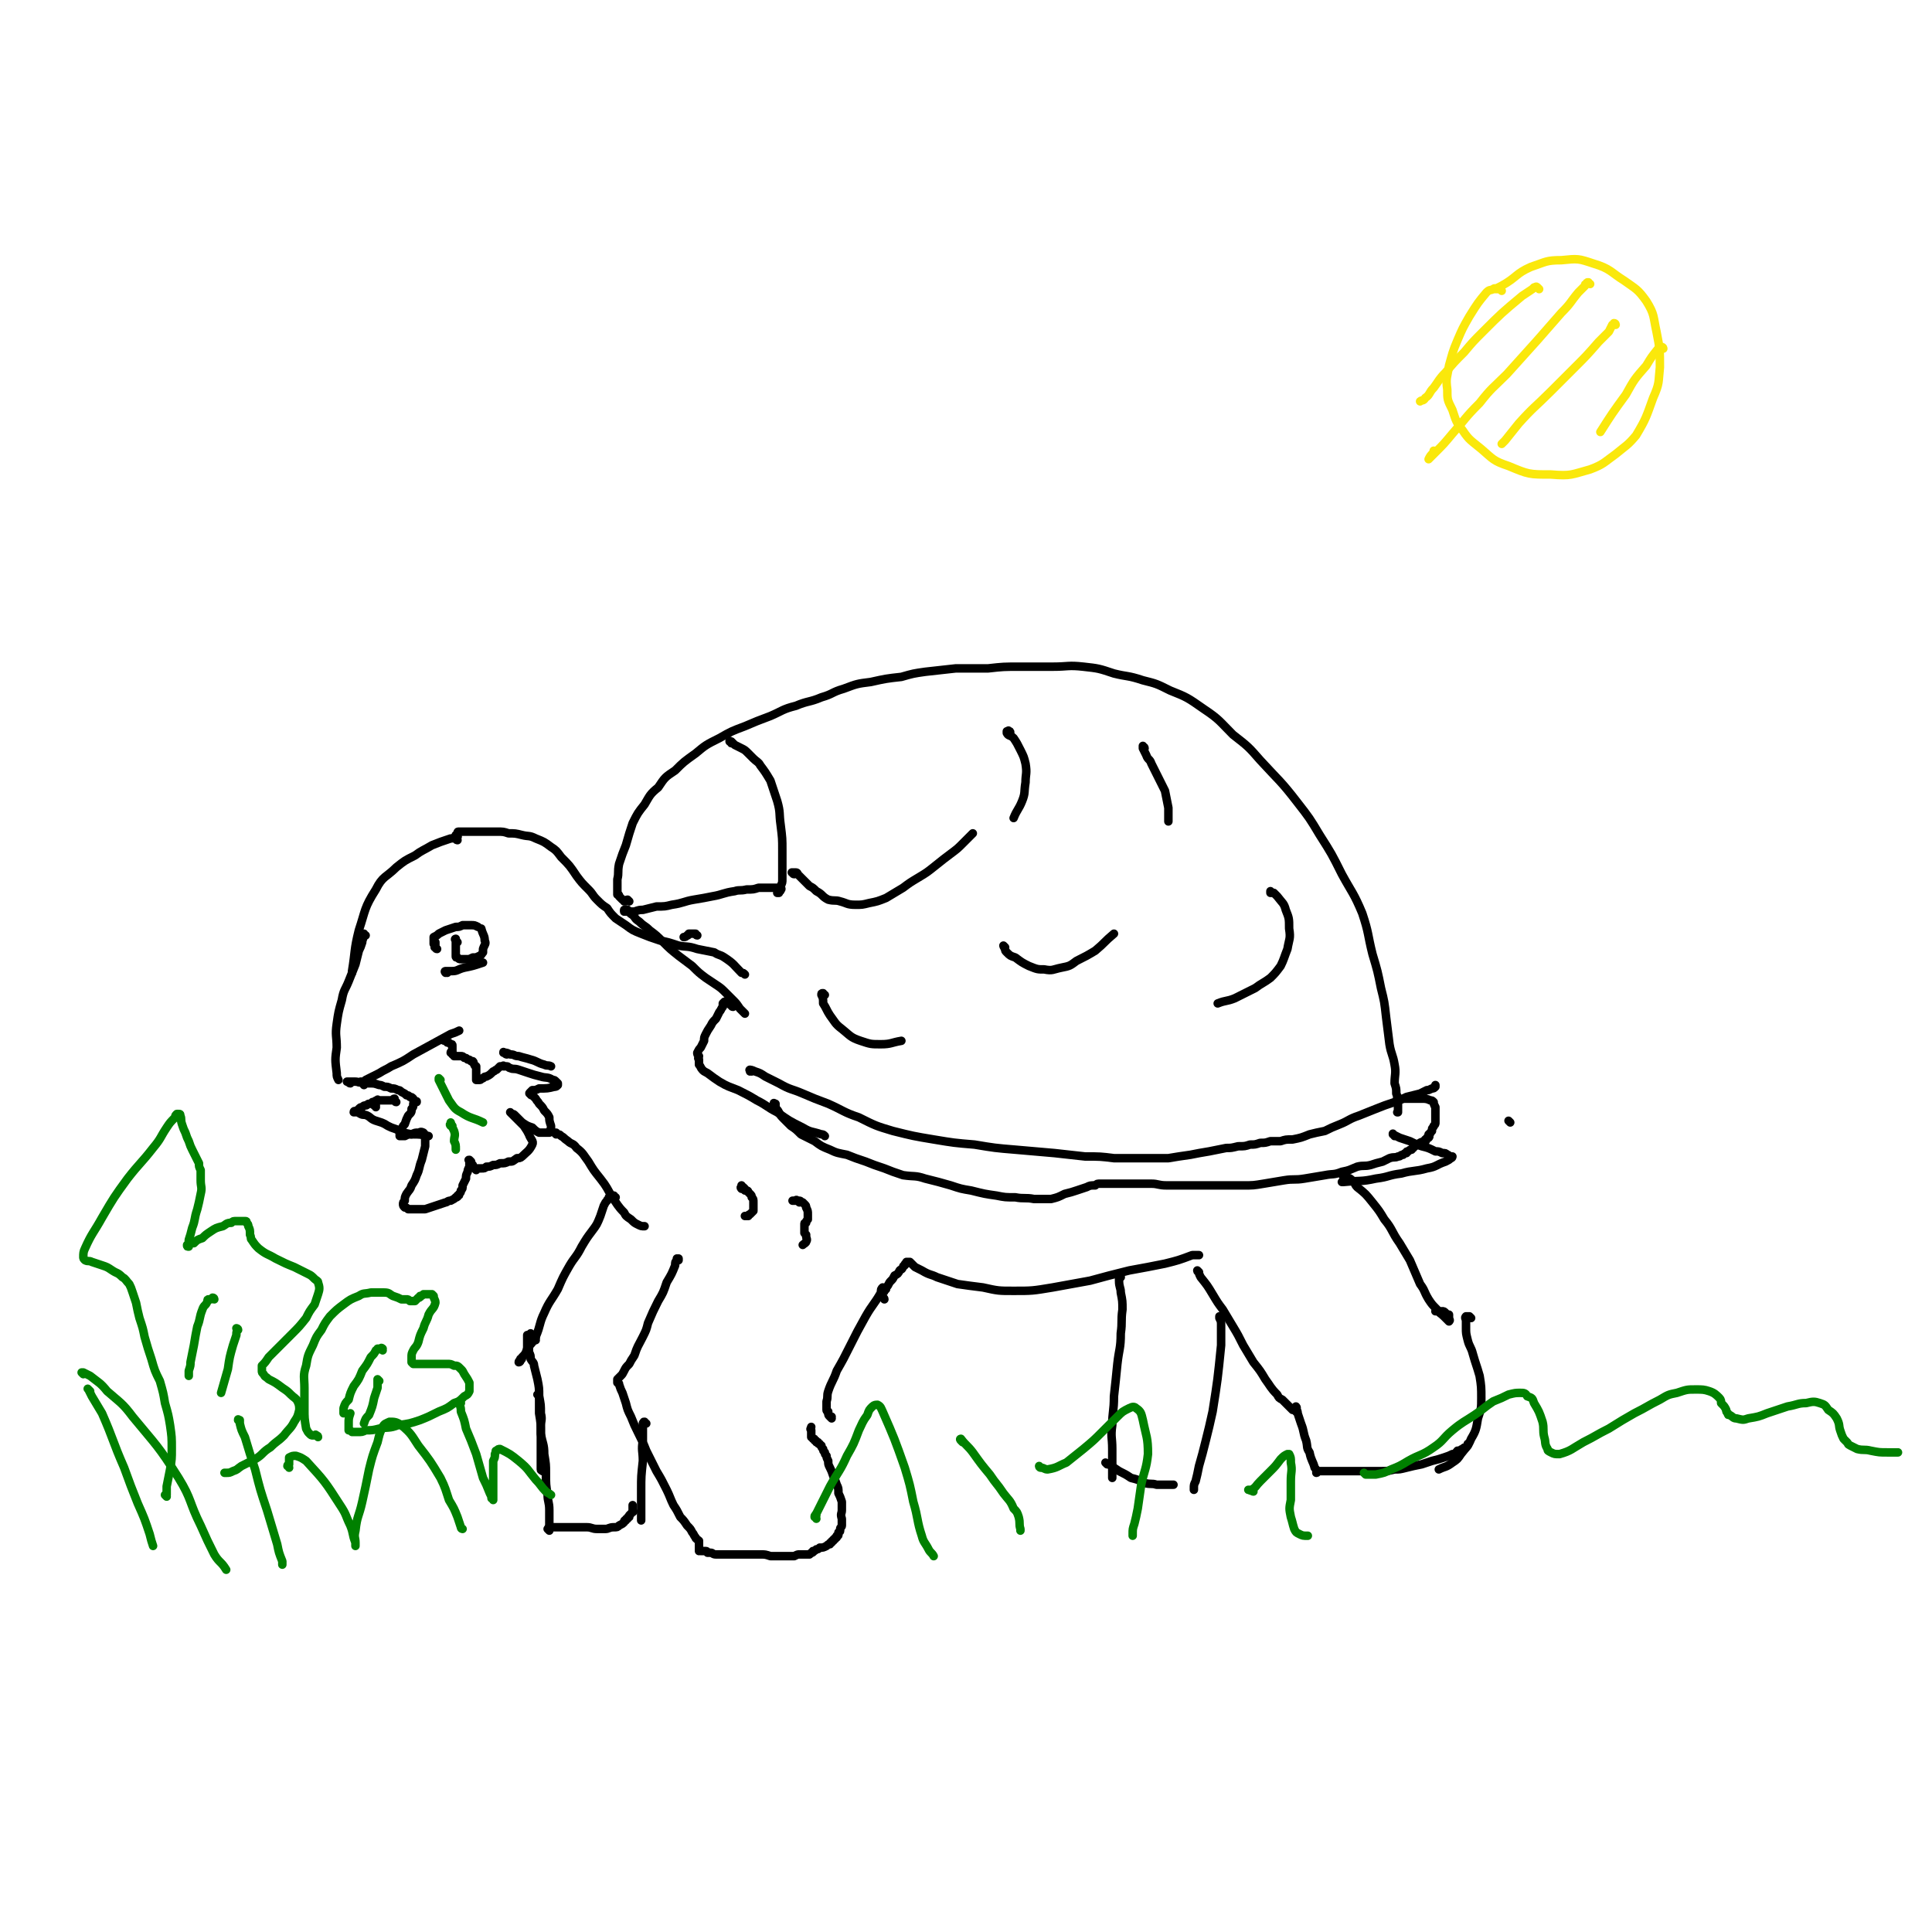 <svg viewBox='0 0 1136 1136' version='1.1' xmlns='http://www.w3.org/2000/svg' xmlns:xlink='http://www.w3.org/1999/xlink'><g fill='none' stroke='rgb(0,0,0)' stroke-width='5' stroke-linecap='round' stroke-linejoin='round'><path d='M269,494c0,0 -1,0 -1,-1 0,0 1,0 1,-1 0,0 0,0 0,0 0,0 0,0 0,0 -1,0 -1,0 -1,0 -2,1 -2,1 -3,1 -6,2 -6,2 -11,4 -5,3 -6,3 -10,6 -6,3 -6,3 -11,7 -6,6 -8,5 -12,13 -7,11 -6,12 -10,24 -3,12 -2,12 -4,24 0,0 0,0 0,1 '/><path d='M215,550c-1,0 -1,-1 -1,-1 -1,0 0,0 0,0 0,0 0,0 0,0 0,0 0,0 0,0 0,0 0,0 0,0 0,3 -1,3 -1,5 -1,3 -1,3 -2,5 -1,4 -1,4 -2,8 -2,5 -2,5 -4,10 -2,5 -3,5 -4,11 -2,7 -2,7 -3,14 -1,7 0,7 0,14 -1,7 -1,7 0,15 0,2 0,2 1,4 '/><path d='M206,637c-1,0 -1,-1 -1,-1 -1,0 -1,0 -1,0 0,0 0,0 0,0 1,0 1,0 2,0 0,0 0,0 1,0 0,0 0,0 1,0 1,0 1,0 1,0 2,0 2,1 3,0 2,0 2,0 3,-1 2,-1 2,-1 4,-2 2,-1 2,-1 4,-2 3,-2 4,-2 7,-4 7,-3 7,-3 13,-7 11,-6 11,-6 22,-12 3,-1 3,-1 5,-2 '/><path d='M257,558c-1,0 -1,-1 -1,-1 -1,0 0,0 0,0 0,0 0,0 0,0 0,-1 0,-1 0,-2 0,0 0,0 0,-1 0,0 -1,1 -1,1 0,-1 0,-1 0,-2 0,0 0,0 0,0 0,0 0,0 0,-1 0,0 0,-1 0,-1 2,-1 2,-1 3,-2 2,-1 2,-1 4,-2 3,-1 3,-1 6,-2 2,0 2,0 4,-1 3,0 3,0 5,0 2,0 2,0 4,1 '/><path d='M269,554c-1,-1 -1,-1 -1,-1 -1,-1 0,-1 0,-1 0,0 0,0 0,0 0,0 0,0 0,0 0,0 0,0 0,0 0,1 0,1 0,2 0,2 0,2 0,3 0,1 0,1 0,3 0,1 0,1 0,2 0,1 0,1 1,1 1,1 1,1 2,1 2,0 2,0 4,0 1,0 1,0 3,-1 2,0 2,0 4,-1 1,0 1,-1 2,-2 0,-1 0,-1 0,-2 1,-3 2,-3 1,-5 0,-3 -1,-3 -2,-7 '/><path d='M263,572c0,0 0,-1 -1,-1 0,0 0,1 0,1 0,0 0,0 0,0 0,0 -1,-1 0,-1 1,0 2,0 4,0 3,0 3,-1 7,-2 5,-1 5,-1 11,-3 '/><path d='M214,638c0,-1 -1,-1 -1,-1 0,-1 0,0 0,0 0,0 0,0 0,0 1,0 1,0 1,0 1,0 1,0 2,0 1,0 1,0 2,0 2,0 2,0 5,1 1,0 1,0 3,1 2,0 2,0 4,1 2,0 2,0 4,1 1,0 1,0 2,1 2,1 2,1 3,2 1,0 1,0 2,1 1,0 1,0 2,1 0,0 0,0 0,1 1,0 1,0 1,1 0,0 1,0 1,0 0,-1 0,0 0,0 0,0 0,0 0,0 -1,0 -1,0 -2,1 0,2 0,2 -1,3 0,2 0,2 -2,4 -1,2 -1,2 -2,5 -1,1 -1,1 -2,3 -1,1 -1,1 -1,2 0,1 0,1 0,1 0,1 0,1 0,1 1,0 2,0 3,0 2,-1 2,-1 4,-1 2,-1 2,-1 4,-1 1,0 1,-1 3,0 0,0 1,1 1,2 0,2 0,3 0,6 -1,4 -1,4 -2,8 -2,5 -1,5 -3,9 -1,3 -1,3 -3,6 -1,3 -1,2 -3,5 -1,2 -1,2 -1,4 -1,1 -1,1 -1,2 0,1 0,1 1,2 1,0 1,0 2,1 2,0 2,0 4,0 3,0 3,0 6,0 3,-1 3,-1 6,-2 3,-1 3,-1 6,-2 1,0 1,-1 3,-1 2,-1 2,-1 3,-2 1,0 1,0 1,-1 1,0 1,0 1,-1 1,-1 1,-1 1,-2 1,-1 1,-1 1,-3 1,-2 1,-2 2,-4 0,-2 0,-2 1,-4 0,-1 0,-1 1,-3 0,-1 0,-1 0,-2 0,-1 0,-1 0,-1 0,-1 -1,-1 0,-1 0,0 0,0 1,1 0,1 0,1 1,2 0,1 0,1 1,2 0,0 0,0 1,1 0,0 0,-1 0,-1 1,0 1,0 1,0 1,0 1,0 2,0 2,0 2,0 3,-1 2,0 2,0 4,-1 2,0 2,0 4,-1 3,0 3,0 5,-1 3,0 2,0 5,-2 1,0 2,0 3,-1 3,-3 4,-3 6,-7 1,-2 -1,-3 -2,-6 -1,-2 -1,-2 -3,-5 -1,-1 -1,-1 -2,-2 -2,-2 -2,-2 -3,-3 -1,-1 -1,-1 -2,-2 0,0 0,0 -1,-1 0,0 0,0 1,1 1,0 1,0 2,1 2,2 2,2 4,4 3,2 3,2 6,3 2,2 2,2 4,3 2,0 2,0 3,0 1,0 2,0 3,0 0,-1 0,-1 1,-2 0,-1 0,-1 0,-2 -1,-3 -1,-3 -1,-5 -1,-2 -1,-2 -3,-4 -1,-2 -1,-2 -3,-4 -1,-2 -1,-1 -2,-3 -1,-1 -1,-1 -2,-2 -1,0 -1,0 -1,-1 -1,0 -1,0 0,-1 0,0 0,0 1,-1 2,0 2,0 4,-1 5,0 5,0 9,-1 1,0 1,0 2,-1 0,0 0,0 0,-1 0,0 0,0 -1,-1 -1,-1 -1,-1 -2,-1 -3,-2 -4,-1 -7,-2 -4,-1 -4,-1 -7,-2 -3,-1 -3,-1 -6,-2 -3,-1 -3,0 -5,-1 -1,0 -1,-1 -2,-1 -1,0 -1,0 -2,0 0,-1 0,0 -1,0 0,0 0,0 -1,0 0,0 0,0 0,0 0,0 0,0 -1,1 0,0 0,0 -1,1 -1,0 -1,1 -2,1 -2,2 -2,2 -4,3 -1,0 -1,0 -2,1 -1,0 -1,1 -2,1 0,0 0,0 -1,0 0,0 0,0 -1,0 0,-1 0,-1 0,-2 0,0 0,0 0,-1 0,0 0,0 0,-1 0,-1 0,-1 0,-1 0,-1 0,-1 0,-2 0,0 0,0 0,-1 0,0 -1,0 -1,-1 -1,-1 0,-1 -1,-2 0,0 -1,0 -1,0 -1,-1 -1,-1 -2,-1 -1,-1 -1,-1 -2,-1 -1,-1 -1,-1 -2,-1 -1,0 -1,0 -2,0 -1,0 -1,0 -2,0 0,-1 0,-1 -1,-1 0,-1 0,-1 -1,-1 0,-1 1,-1 1,-1 0,-1 0,-1 0,-1 0,-1 0,-1 0,-1 0,-1 0,-1 0,-1 0,-1 0,-1 -1,-1 -1,-1 -1,-1 -2,-1 0,-1 0,0 -1,-1 -1,0 -1,0 -2,-1 0,0 0,0 0,0 '/></g>
<g fill='none' stroke='rgb(0,128,0)' stroke-width='5' stroke-linecap='round' stroke-linejoin='round'><path d='M266,662c-1,0 -1,-1 -1,-1 -1,0 0,1 0,1 0,0 0,-1 0,-1 0,0 0,0 0,-1 0,0 0,0 0,0 1,3 1,3 2,5 1,3 0,3 0,6 1,2 1,2 1,5 '/><path d='M259,635c0,0 -1,-1 -1,-1 0,0 0,1 0,1 0,0 0,0 0,0 1,2 1,2 2,4 2,4 2,4 4,8 3,4 3,5 7,7 6,4 7,3 13,6 '/></g>
<g fill='none' stroke='rgb(0,0,0)' stroke-width='5' stroke-linecap='round' stroke-linejoin='round'><path d='M221,651c0,0 0,-1 -1,-1 0,0 0,0 0,0 0,0 0,0 0,0 0,0 0,0 0,0 0,0 0,-1 0,-1 -1,0 0,1 0,1 0,0 0,0 1,0 '/><path d='M233,648c-1,0 -1,-1 -1,-1 -1,0 0,0 0,0 0,0 0,0 0,0 0,0 0,0 0,0 0,0 0,-1 0,-1 -1,0 -1,1 -2,1 0,0 0,0 -1,0 0,0 0,0 0,0 -1,0 -1,0 -2,0 -1,0 -1,0 -2,0 -1,0 -1,0 -2,0 -1,0 -1,-1 -1,0 -2,0 -1,1 -3,1 -1,1 -1,1 -2,1 -1,0 -1,1 -2,1 -1,0 -1,0 -2,1 -1,0 -1,0 -2,1 0,0 0,0 -1,1 0,0 0,1 -1,1 0,0 -1,0 -1,0 0,-1 1,-1 2,0 1,0 0,0 2,1 2,1 2,0 4,1 2,1 2,2 5,3 3,1 4,1 7,3 2,1 2,1 5,2 4,2 4,2 9,3 5,0 5,0 10,1 '/><path d='M269,492c0,0 -1,0 -1,-1 0,0 1,0 1,-1 0,0 0,0 0,0 0,-1 0,-1 1,-1 1,0 1,0 3,0 2,0 2,0 5,0 3,0 3,0 6,0 4,0 4,0 8,0 4,0 4,0 7,1 4,0 4,0 8,1 4,1 4,0 8,2 5,2 5,2 9,5 3,2 3,2 6,6 5,5 5,5 9,11 3,4 3,4 7,8 3,3 2,3 5,6 3,3 3,3 6,5 2,3 2,3 5,6 3,2 3,2 6,4 4,3 4,3 9,5 5,2 5,2 11,4 5,1 5,1 11,3 5,1 5,0 11,2 5,1 5,1 10,2 3,2 3,1 6,3 6,4 5,4 10,9 1,0 1,0 2,1 '/><path d='M298,620c0,0 -1,0 -1,-1 0,0 0,0 0,0 0,0 0,0 0,0 0,0 -1,0 -1,0 0,-1 0,0 1,0 1,0 1,0 3,1 3,0 2,1 5,1 3,1 4,1 7,2 4,1 4,2 8,3 2,1 2,0 4,1 '/><path d='M410,550c-1,0 -1,-1 -1,-1 -1,0 -1,0 -1,0 0,0 0,0 -1,0 0,0 0,0 -1,0 0,0 0,0 -1,0 -1,1 0,1 -1,1 -1,1 -1,1 -2,1 '/><path d='M370,530c0,0 -1,-1 -1,-1 -1,0 -1,1 -1,1 0,0 0,0 -1,0 0,0 0,-1 -1,-1 0,0 0,0 -1,-1 0,0 0,0 -1,-1 0,-1 0,-1 -1,-1 0,-2 0,-2 0,-3 0,-3 0,-3 0,-6 1,-4 0,-4 1,-9 2,-6 2,-6 4,-11 2,-7 2,-7 4,-13 3,-6 3,-6 7,-11 3,-5 3,-6 8,-10 4,-6 4,-6 10,-10 5,-5 5,-5 12,-10 6,-5 6,-5 14,-9 7,-4 7,-4 15,-7 7,-3 7,-3 15,-6 7,-3 7,-4 15,-6 7,-3 8,-2 15,-5 7,-2 6,-3 13,-5 8,-3 8,-3 16,-4 9,-2 9,-2 18,-3 7,-2 7,-2 14,-3 9,-1 9,-1 18,-2 10,0 10,0 19,0 9,-1 9,-1 19,-1 9,0 9,0 19,0 9,0 9,-1 18,0 9,1 9,1 18,4 8,2 8,1 17,4 8,2 8,2 16,6 10,4 10,4 20,11 9,6 9,7 17,15 9,7 9,7 16,15 11,12 12,12 22,25 7,9 7,9 13,19 7,11 7,11 13,23 6,11 7,11 12,23 4,12 3,12 6,24 3,10 3,10 5,20 2,8 2,8 3,17 1,8 1,8 2,16 1,6 2,6 3,12 1,5 0,6 0,11 1,3 1,3 1,6 1,2 0,2 1,5 0,1 0,1 0,3 0,1 0,1 0,1 0,1 0,1 0,2 0,0 -1,0 0,0 0,0 0,0 0,0 '/><path d='M370,536c0,0 -1,-1 -1,-1 -1,0 -1,1 -1,1 0,0 1,-1 0,-1 0,0 0,0 -1,0 0,0 1,0 1,0 0,0 0,0 1,0 1,1 1,2 3,3 2,2 1,2 4,4 3,3 3,2 6,5 4,3 4,3 8,7 4,4 4,4 9,8 4,3 4,3 8,6 4,4 4,4 8,7 3,2 3,2 6,4 3,2 3,2 6,5 2,2 2,2 4,4 2,2 2,2 4,5 1,1 1,1 3,3 '/><path d='M431,592c-1,0 -1,-1 -1,-1 -1,0 0,0 0,-1 0,0 0,0 0,1 0,0 0,0 0,0 '/><path d='M428,590c0,-1 -1,-1 -1,-1 0,-1 1,0 1,0 -1,0 -1,0 -2,0 0,0 0,0 -1,1 0,1 0,1 0,2 -1,1 -1,2 -2,3 -1,2 -1,2 -2,4 -2,2 -2,2 -3,4 -2,3 -2,3 -3,5 -1,2 -1,2 -1,4 -1,2 -1,2 -2,4 -1,1 -1,1 -2,3 0,1 0,1 1,2 0,1 -1,1 0,2 0,1 0,1 0,3 1,1 1,2 2,3 1,1 1,1 3,2 4,3 4,3 7,5 5,3 6,3 11,5 6,3 6,3 11,6 6,3 6,4 12,7 7,5 7,5 15,9 5,3 5,2 11,4 1,0 1,0 2,1 '/><path d='M456,650c0,-1 -1,-1 -1,-1 0,-1 0,0 1,0 0,0 0,0 0,0 0,1 0,1 0,2 1,2 1,1 2,3 1,2 1,2 3,4 2,2 2,2 4,4 3,2 3,2 6,5 4,2 4,2 8,4 4,3 4,3 9,5 4,2 5,2 10,3 5,2 5,2 11,4 5,2 5,2 11,4 5,2 5,2 11,4 7,1 7,0 13,2 8,2 8,2 15,4 6,2 6,2 12,3 8,2 8,2 15,3 5,1 5,1 11,1 5,1 6,0 11,1 5,0 5,0 10,0 4,-1 4,-1 8,-3 4,-1 4,-1 7,-2 3,-1 3,-1 6,-2 2,-1 2,-1 5,-1 1,-1 1,-1 3,-1 3,0 3,0 5,0 2,0 2,0 5,0 3,0 3,0 6,0 4,0 4,0 7,0 3,0 3,0 7,0 4,0 4,1 9,1 5,0 5,0 10,0 5,0 5,0 10,0 6,0 6,0 13,0 6,0 6,0 12,0 6,0 6,0 12,-1 6,-1 6,-1 12,-2 6,-1 6,0 12,-1 6,-1 6,-1 12,-2 5,-1 5,0 10,-2 5,-1 4,-1 9,-3 4,-1 4,0 8,-1 3,-1 3,-1 7,-2 2,-1 2,-1 4,-2 3,-1 3,0 5,-1 2,0 1,-1 3,-1 1,-1 1,-1 2,-1 0,-1 0,-1 1,-1 1,-1 1,-1 2,-1 1,-1 0,-1 1,-1 0,-1 0,-1 1,-1 0,-1 0,-1 1,-1 0,0 0,0 1,0 1,0 0,-1 1,-1 1,-1 1,0 1,0 1,-1 1,-1 1,-1 1,-1 1,0 1,0 1,0 0,-1 0,-1 1,0 1,0 1,-1 0,0 0,0 1,-1 0,0 0,1 0,1 1,-1 0,-1 0,-1 0,0 0,0 0,-1 0,0 0,0 0,0 1,-1 1,0 1,-1 1,-1 1,-1 1,-1 0,-1 0,-1 0,-1 0,-1 1,-1 1,-2 1,-1 1,-1 1,-2 0,-2 0,-2 0,-4 0,-1 0,-1 0,-3 0,-1 0,-1 0,-2 -1,-2 -1,-2 -1,-3 -1,-1 -1,-1 -2,-1 -2,-1 -3,-1 -5,-1 -3,0 -3,0 -5,0 -3,0 -3,0 -5,0 0,0 0,0 -1,0 '/><path d='M430,437c0,-1 -1,-1 -1,-1 0,-1 0,0 0,0 1,0 1,0 1,0 1,1 1,1 2,2 2,1 2,1 4,2 2,1 2,1 4,3 2,2 2,2 3,3 2,2 3,2 4,4 3,4 3,4 6,9 2,6 2,6 4,12 2,7 1,7 2,14 1,8 1,8 1,15 0,5 0,5 0,11 0,3 0,3 0,6 0,2 0,2 -1,4 0,1 1,2 0,2 0,1 0,1 -1,1 0,0 0,0 0,1 0,0 -1,0 -1,0 0,-1 1,-1 1,-1 0,-1 0,-1 0,-1 0,0 0,-1 0,-1 -1,0 -1,0 -2,0 0,0 0,0 0,0 -1,0 -1,0 -1,0 -1,0 -1,0 -1,0 -2,0 -2,0 -4,0 -2,0 -2,0 -4,0 -3,1 -3,1 -7,1 -4,1 -4,0 -7,1 -7,1 -7,2 -13,3 -5,1 -5,1 -11,2 -6,1 -6,2 -13,3 -4,1 -4,1 -9,1 -4,1 -4,1 -8,2 -2,0 -2,0 -5,1 -1,0 -1,0 -3,0 -1,0 -1,0 -1,0 -1,0 -1,0 -1,0 0,0 -1,0 -1,0 0,0 1,0 1,0 1,0 1,-1 1,-1 0,0 0,0 0,0 '/><path d='M467,514c-1,0 -1,-1 -1,-1 -1,0 0,0 0,0 0,0 0,0 0,0 0,0 0,0 1,0 0,0 0,0 1,0 1,0 1,1 1,1 0,0 0,0 1,1 1,1 1,1 2,2 1,1 1,1 2,2 1,1 1,1 2,2 2,1 2,1 4,3 4,2 3,3 7,5 4,1 4,0 7,1 4,1 4,2 9,2 4,0 4,0 8,-1 5,-1 5,-1 10,-3 5,-3 5,-3 10,-6 4,-3 4,-3 9,-6 5,-3 5,-3 10,-7 5,-4 5,-4 9,-7 4,-3 4,-3 7,-6 3,-3 3,-3 6,-6 0,0 0,0 0,0 '/><path d='M594,431c0,-1 0,-1 -1,-1 0,-1 0,0 -1,0 0,0 0,0 0,0 0,0 0,0 0,0 0,0 0,1 0,1 1,2 2,1 4,3 2,3 2,3 4,7 2,4 2,4 3,8 1,6 0,6 0,11 -1,6 0,6 -2,11 -2,5 -3,5 -5,10 0,0 0,0 0,0 '/><path d='M591,557c0,0 -1,-1 -1,-1 0,0 0,1 1,1 0,0 0,0 0,0 0,0 -1,0 0,1 0,1 0,1 1,2 2,2 2,2 5,3 4,3 4,3 8,5 5,2 5,2 9,2 5,1 5,0 10,-1 5,-1 5,-1 9,-4 6,-3 6,-3 11,-6 6,-5 5,-5 11,-10 '/><path d='M673,440c0,-1 -1,-1 -1,-1 0,-1 0,0 0,0 0,0 0,0 0,1 0,0 0,0 0,0 1,2 1,2 2,4 1,3 2,2 3,5 2,4 2,4 4,8 2,4 2,4 4,8 1,5 1,5 2,10 0,4 0,4 0,8 '/><path d='M748,525c0,0 -1,-1 -1,-1 0,0 0,0 0,1 1,0 1,0 2,0 1,1 1,1 2,2 3,4 4,4 5,8 2,5 2,5 2,11 1,6 0,6 -1,12 -2,5 -2,6 -4,10 -3,4 -3,4 -6,7 -4,3 -5,3 -9,6 -6,3 -6,3 -12,6 -5,2 -5,1 -10,3 '/><path d='M485,585c-1,0 -1,-1 -1,-1 -1,0 -1,0 -1,1 0,0 0,0 0,0 0,0 0,0 0,0 1,2 1,2 1,5 2,3 2,4 4,7 3,4 3,5 7,8 5,4 5,5 11,7 6,2 6,2 12,2 6,0 6,-1 12,-2 '/><path d='M442,630c0,0 -1,-1 -1,-1 0,0 0,0 0,1 0,0 0,0 0,0 1,0 -1,-1 0,-1 0,0 1,0 3,1 3,1 3,1 6,3 4,2 4,2 8,4 7,4 7,3 14,6 7,3 7,3 15,6 9,4 9,5 18,8 10,5 10,5 20,8 12,3 12,3 24,5 12,2 12,2 24,3 12,2 12,2 24,3 11,1 11,1 23,2 9,1 9,1 18,2 9,0 9,0 17,1 8,0 8,0 16,0 8,0 8,0 16,0 6,-1 6,-1 13,-2 5,-1 5,-1 11,-2 5,-1 5,-1 10,-2 3,0 3,0 7,-1 4,0 4,0 7,-1 3,0 3,0 6,-1 3,0 3,0 6,-1 3,0 3,0 6,0 3,-1 3,-1 7,-1 5,-1 5,-1 10,-3 4,-1 4,-1 9,-2 4,-2 4,-2 9,-4 5,-2 5,-3 11,-5 5,-2 5,-2 10,-4 5,-2 5,-2 11,-4 3,-1 3,-1 7,-3 4,-1 4,-1 8,-2 2,-1 2,-1 4,-2 1,0 1,0 3,-1 1,0 1,0 2,-1 0,0 0,0 0,-1 '/><path d='M399,741c0,0 -1,-1 -1,-1 0,0 0,1 1,1 0,-1 0,-1 0,-1 0,0 0,0 0,0 -1,0 -1,0 -1,1 -1,1 -1,1 -1,3 -2,5 -2,5 -5,10 -2,6 -2,6 -5,11 -3,6 -3,6 -6,13 -1,4 -1,4 -3,8 -3,6 -3,5 -5,11 -2,3 -2,3 -3,5 -2,2 -2,2 -3,4 -1,2 -1,2 -2,3 0,0 0,0 -1,1 0,0 0,0 -1,1 0,0 0,0 0,0 0,0 0,0 0,0 0,0 0,0 0,0 0,0 0,0 0,1 0,0 0,0 0,1 1,1 1,0 1,1 1,3 1,3 2,5 1,3 1,3 2,6 1,4 1,4 3,8 2,5 2,5 4,9 3,6 3,6 5,11 3,6 3,6 6,12 3,5 3,5 6,11 2,4 2,5 4,9 2,3 2,3 4,7 2,2 2,2 4,5 2,2 2,2 3,4 1,1 1,2 2,3 0,1 1,1 2,2 0,0 0,1 0,2 0,0 0,0 0,1 0,0 0,0 0,1 0,0 0,0 0,0 0,1 0,1 0,1 0,0 0,0 0,1 1,0 1,-1 1,0 1,0 0,0 1,0 0,0 0,0 1,0 0,0 0,0 0,0 1,0 1,0 1,0 1,0 1,1 1,1 1,0 1,0 2,0 1,0 1,1 3,1 2,0 2,0 4,0 2,0 2,0 5,0 3,0 3,0 6,0 2,0 2,0 5,0 3,0 3,0 6,0 3,0 3,0 6,1 3,0 3,0 5,0 2,0 2,0 5,0 2,0 2,0 4,0 2,-1 2,-1 3,-1 1,0 1,0 2,0 1,0 1,0 1,0 0,0 0,0 1,0 0,0 0,0 1,0 0,0 0,0 0,0 1,0 1,0 1,0 0,0 0,0 1,-1 1,0 1,0 1,-1 1,0 1,0 2,-1 1,0 1,0 2,-1 2,0 2,0 4,-1 1,-1 1,-1 2,-1 0,-1 0,-1 1,-1 0,-1 0,-1 1,-1 0,-1 0,-1 1,-1 0,-1 0,-1 1,-1 0,-1 0,-1 0,-1 1,0 1,0 1,-1 0,0 0,0 0,-1 0,0 1,0 1,-1 0,0 0,0 0,-1 0,-1 1,-1 1,-2 0,-2 0,-2 0,-4 -1,-3 0,-3 0,-5 0,-2 0,-2 0,-5 -1,-3 -1,-3 -2,-5 0,-3 0,-3 -1,-5 -1,-3 -1,-3 -2,-5 -1,-3 -1,-3 -2,-5 -1,-2 -1,-2 -1,-4 -1,-2 -1,-2 -1,-3 -1,-1 -1,-1 -1,-2 -1,-1 -1,-1 -1,-2 -1,-1 -1,-1 -1,-2 0,0 -1,0 -1,-1 -1,0 -1,0 -1,-1 0,0 0,0 -1,0 0,-1 0,-1 -1,-1 0,-1 0,-1 -1,-1 0,-1 -1,-1 -1,-1 0,-1 0,-1 0,-1 0,-1 0,-1 0,-1 0,-1 0,-1 0,-2 -1,-1 0,-1 0,-2 '/><path d='M489,834c0,0 -1,-1 -1,-1 0,0 1,0 1,0 -1,0 -1,0 -1,0 -1,-1 -1,-1 -1,-2 0,0 0,0 0,-1 0,0 -1,0 -1,-1 0,0 0,0 0,-1 0,0 0,0 0,-1 0,-2 0,-2 0,-3 1,-3 0,-3 1,-6 2,-6 3,-6 5,-12 4,-7 4,-7 8,-15 4,-8 4,-8 9,-17 4,-7 5,-7 9,-14 0,-2 0,-2 1,-3 '/><path d='M520,764c0,-1 -1,-1 -1,-1 0,-1 0,-1 0,-2 0,0 0,0 0,-1 0,0 1,0 1,-1 0,0 0,0 1,-1 0,-1 0,-1 1,-2 1,-2 1,-2 2,-3 1,-1 1,-1 2,-3 2,-1 2,-1 3,-3 1,-1 1,0 2,-2 0,0 0,-1 1,-1 0,-1 0,-1 1,-1 0,0 0,0 0,-1 0,0 0,0 1,0 0,0 0,0 1,0 0,0 0,0 1,1 1,1 1,1 2,2 2,1 2,1 4,2 5,3 5,2 9,4 6,2 6,2 12,4 7,1 7,1 15,2 9,2 9,2 18,2 11,0 11,0 23,-2 11,-2 11,-2 22,-4 11,-3 11,-3 23,-6 11,-2 11,-2 21,-4 8,-2 8,-2 16,-5 2,0 2,0 4,0 '/><path d='M791,692c-1,0 -1,-1 -1,-1 -1,0 0,1 0,1 0,0 0,0 1,0 2,1 2,0 4,2 2,1 1,2 3,4 5,4 5,4 9,9 4,5 4,5 7,10 5,6 4,7 9,14 3,5 3,5 6,10 3,7 3,7 6,14 3,4 2,4 5,9 2,3 2,3 5,6 1,2 2,2 4,4 0,0 0,0 1,1 1,1 1,1 2,2 0,0 0,0 0,0 1,-1 0,-1 0,-2 0,0 0,0 0,-1 0,0 0,-1 0,-1 0,0 -1,0 -1,0 0,0 0,0 -1,0 0,0 0,0 0,0 0,-1 0,-1 0,-1 -1,-1 -1,-1 -2,-1 0,0 0,0 -1,0 -1,0 -1,0 -2,0 -1,0 -1,0 -1,0 '/><path d='M705,748c0,0 -1,-1 -1,-1 0,0 0,1 1,1 0,1 0,1 1,3 4,5 4,5 7,10 3,5 3,5 6,9 3,5 3,5 6,10 3,5 3,5 6,11 3,5 3,5 6,10 4,5 4,5 7,10 3,4 3,5 7,9 1,2 1,2 3,3 2,2 2,2 4,4 1,1 1,1 2,2 1,0 1,0 2,0 0,0 0,1 0,1 0,0 0,0 0,0 0,-1 0,-1 0,-1 0,-1 0,-1 0,-1 0,0 0,0 0,0 0,0 0,0 0,0 1,0 0,-1 0,-1 0,0 0,0 0,1 0,0 0,0 0,0 1,0 0,-1 0,-1 0,0 0,0 0,1 0,0 0,0 0,0 0,0 0,0 0,0 1,2 1,2 1,3 1,3 1,3 2,6 2,5 1,5 3,10 1,4 0,4 2,7 1,5 2,5 3,9 1,1 1,1 1,2 0,0 0,0 0,1 0,0 0,0 0,0 0,0 0,0 0,0 1,0 0,-1 0,-1 0,0 0,1 0,1 0,0 0,-1 0,-1 0,0 1,0 1,0 0,0 0,0 1,0 1,0 1,0 2,0 2,0 2,0 4,0 1,0 1,0 3,0 3,0 3,0 5,0 4,0 4,0 8,0 7,0 7,0 14,0 4,0 4,0 8,-1 3,0 3,0 7,-1 4,-1 4,-1 9,-2 3,-1 3,-1 6,-2 4,-1 4,-1 7,-2 3,-1 3,-1 5,-2 2,0 2,-1 3,-2 2,0 2,-1 3,-1 1,-1 1,-1 2,-1 1,-1 1,-1 1,-1 0,-1 0,-1 0,-1 0,0 0,0 0,0 '/><path d='M865,775c0,0 -1,-1 -1,-1 0,0 0,0 0,0 -1,0 -1,0 -1,0 -1,0 -1,0 -1,0 -1,1 0,1 0,3 0,2 0,2 0,4 0,3 0,3 1,7 1,4 2,4 3,8 2,7 2,6 4,13 1,6 1,7 1,13 0,6 0,6 -2,12 -1,6 -1,7 -4,12 -2,5 -3,5 -6,9 -2,3 -2,3 -5,5 -4,3 -4,2 -8,4 '/><path d='M327,667c0,0 -1,-1 -1,-1 0,0 0,0 1,0 0,0 0,0 0,0 0,1 -1,0 -1,0 0,0 1,0 2,1 1,0 1,0 2,1 2,1 1,1 4,3 2,2 3,1 5,4 4,3 4,4 7,8 3,5 3,5 7,10 4,5 4,6 7,11 3,4 3,5 7,9 1,2 1,2 4,4 2,2 2,2 4,3 2,1 2,1 4,1 '/><path d='M362,704c-1,0 -1,-1 -1,-1 -1,0 -1,1 -1,1 -1,0 -1,-1 -2,0 0,0 0,0 0,1 0,0 -1,0 -1,1 -1,1 -1,1 -2,3 -1,3 -1,3 -2,6 -2,5 -2,5 -5,9 -3,4 -3,4 -6,9 -3,6 -4,6 -7,11 -4,7 -4,7 -7,14 -4,7 -5,7 -8,14 -3,6 -2,7 -5,14 -2,4 -2,3 -5,7 -1,3 -1,3 -3,5 0,1 0,1 -1,2 0,1 -1,1 -1,1 0,-1 1,-1 1,-2 0,0 0,0 0,0 '/><path d='M315,788c0,-1 -1,-1 -1,-1 0,-1 1,0 1,0 -1,0 -1,0 -1,-1 -1,0 -1,0 -1,-1 -1,0 -1,0 -1,-1 0,0 -1,1 -1,1 0,0 -1,0 -1,0 0,0 0,0 0,1 0,0 0,0 0,1 0,0 0,0 0,1 0,1 0,1 0,1 0,1 0,1 0,2 0,0 0,0 0,1 0,1 0,1 1,1 0,1 0,1 0,2 1,2 1,2 1,4 1,2 2,2 2,4 1,4 1,4 2,8 1,5 1,5 1,10 1,5 1,5 1,10 1,4 0,4 0,8 0,4 0,4 0,8 0,3 0,3 0,7 0,2 0,2 0,5 0,1 0,1 0,3 0,1 0,1 0,2 0,1 1,0 1,1 0,0 0,0 0,0 '/><path d='M317,821c0,0 -1,-1 -1,-1 0,0 1,0 1,1 0,1 0,1 0,2 0,4 0,4 0,8 1,6 1,6 1,12 1,6 2,6 2,12 1,6 1,6 1,11 0,7 0,7 1,13 0,4 1,4 1,9 0,2 0,2 0,5 0,1 0,1 0,3 0,1 0,1 0,3 0,0 0,0 0,1 0,0 0,0 0,0 0,0 0,0 0,0 0,0 -1,-1 -1,-1 0,0 1,0 1,0 0,-1 -1,-1 0,-1 0,0 1,0 1,0 1,0 1,0 1,0 2,0 2,0 3,0 3,0 3,0 5,0 3,0 3,0 5,0 4,0 4,0 7,0 3,0 3,1 6,1 2,0 3,0 5,0 2,0 2,-1 5,-1 2,0 2,0 3,-1 2,-1 2,-1 3,-2 0,-1 0,-1 1,-1 0,-1 0,-1 1,-1 0,-1 0,-1 1,-1 0,-1 0,-1 0,-1 1,-1 1,-1 1,-1 1,-1 1,-1 1,-1 1,0 0,-1 0,-1 0,0 0,0 0,-1 0,-1 0,-1 0,-2 0,0 0,0 0,0 '/><path d='M380,837c-1,0 -1,-1 -1,-1 -1,0 0,0 0,1 0,0 -1,-1 -1,0 0,1 0,1 0,2 0,4 0,4 0,8 -1,6 0,6 0,12 -1,9 -1,9 -1,17 0,9 0,9 0,18 '/><path d='M659,751c-1,0 -1,-1 -1,-1 -1,0 0,0 0,0 0,1 0,1 0,1 0,1 0,1 0,2 0,4 1,4 1,7 1,5 1,5 1,10 -1,7 0,7 -1,14 0,9 -1,9 -2,18 -1,10 -1,10 -2,19 0,9 -1,9 -1,17 -1,7 0,7 0,14 0,3 0,3 0,7 0,3 0,3 0,5 0,2 0,2 0,3 0,1 0,1 0,2 '/><path d='M651,861c0,0 -1,-1 -1,-1 0,0 0,0 1,1 0,0 0,0 0,0 0,0 0,0 1,0 3,2 3,2 6,4 4,2 4,2 7,4 4,1 4,1 8,3 4,1 4,0 7,1 4,0 4,0 8,0 1,0 1,0 2,0 '/><path d='M718,775c0,0 -1,-1 -1,-1 0,0 0,0 0,0 0,0 0,0 0,0 0,1 0,1 0,1 1,2 1,2 1,4 0,6 0,6 0,12 -2,20 -2,20 -5,39 -2,9 -2,9 -4,17 -2,8 -2,8 -4,15 -1,5 -1,5 -2,9 -1,2 -1,2 -1,4 0,1 0,1 0,1 '/></g>
<g fill='none' stroke='rgb(0,128,0)' stroke-width='5' stroke-linecap='round' stroke-linejoin='round'><path d='M53,818c-1,-1 -1,-1 -1,-1 -1,-1 0,0 0,0 1,2 1,2 2,4 3,5 3,5 6,10 7,16 6,16 13,32 4,11 4,11 8,21 4,9 4,9 7,18 1,4 1,4 2,7 0,0 0,0 0,0 0,0 0,0 0,0 '/><path d='M49,808c0,0 -1,-1 -1,-1 0,0 0,0 0,0 0,0 0,0 1,0 2,1 2,1 4,2 5,4 6,4 10,9 8,7 9,7 15,15 14,17 15,17 27,36 8,13 6,14 13,28 4,9 4,9 8,17 3,5 4,4 7,9 '/><path d='M141,836c0,-1 -1,-1 -1,-1 0,-1 0,0 1,0 0,1 0,1 0,2 1,4 1,4 3,8 3,10 3,10 6,19 3,12 3,12 7,24 3,10 3,10 6,20 1,5 1,5 3,10 0,1 0,1 0,2 '/><path d='M170,863c0,-1 -1,-1 -1,-1 0,-1 1,-1 1,-1 0,-1 0,-1 0,-2 0,-1 0,-1 0,-2 2,-1 2,-1 4,-1 3,1 3,1 6,3 11,12 11,12 20,26 4,6 3,6 6,12 2,5 1,5 3,10 0,1 0,2 0,2 0,0 0,0 0,0 0,-1 0,-1 0,-2 0,-3 -1,-3 0,-7 1,-9 2,-8 4,-17 2,-9 2,-9 4,-19 2,-8 2,-8 5,-16 1,-4 1,-5 3,-9 1,-2 2,-2 4,-3 3,0 4,0 7,2 6,5 6,6 10,12 7,9 7,9 13,19 3,6 3,7 5,13 3,5 3,5 5,10 1,3 1,3 2,6 0,1 1,1 1,1 0,0 0,0 0,0 '/><path d='M271,825c0,0 -1,-1 -1,-1 0,0 0,0 0,1 0,0 0,0 0,0 1,3 1,3 1,5 2,5 2,5 3,10 3,7 3,7 6,15 2,7 2,7 4,14 2,4 2,4 4,9 1,2 1,2 1,3 1,0 1,1 1,1 0,-1 0,-1 0,-1 0,-2 0,-2 0,-4 0,-5 0,-5 0,-10 0,-4 0,-4 0,-8 1,-2 1,-2 1,-4 1,-2 0,-2 1,-2 1,-1 1,-1 2,-1 6,3 6,3 11,7 6,5 5,5 10,11 3,3 3,4 6,7 1,1 2,1 3,2 '/><path d='M480,893c0,-1 -1,-1 -1,-1 0,-1 0,-1 1,-1 0,0 -1,0 0,-1 4,-8 4,-8 8,-16 5,-9 6,-9 10,-18 4,-7 4,-7 7,-15 2,-4 2,-5 5,-9 1,-3 1,-3 3,-5 1,-1 2,-1 3,-1 2,1 2,2 3,4 7,16 7,16 13,33 3,10 3,10 5,20 3,10 2,11 5,20 1,4 2,4 4,8 1,2 2,2 3,4 0,0 0,0 0,0 '/><path d='M566,848c-1,-1 -1,-1 -1,-1 -1,-1 0,-1 0,-1 0,0 0,0 0,0 3,4 4,4 7,8 5,7 5,7 10,13 4,6 4,5 8,11 3,4 4,4 6,9 2,2 2,2 3,5 1,4 0,4 1,7 0,0 0,0 0,1 '/><path d='M612,863c0,0 -1,-1 -1,-1 0,0 0,1 1,1 0,0 0,0 0,0 0,0 0,0 0,0 2,0 2,1 4,1 6,-1 6,-2 11,-4 5,-4 5,-4 10,-8 6,-5 6,-5 11,-10 5,-5 5,-5 9,-9 3,-3 3,-3 7,-5 2,-1 3,-1 4,0 3,2 3,3 4,7 2,10 3,10 3,20 -1,9 -2,9 -4,18 -1,7 -1,7 -2,14 -1,5 -1,5 -2,9 -1,3 -1,3 -1,6 0,1 0,1 0,1 '/><path d='M737,877c-1,0 -1,-1 -1,-1 -1,0 -1,0 -1,0 0,0 -1,0 -1,0 0,0 0,0 1,0 0,0 0,1 1,0 3,-2 2,-2 5,-5 3,-3 3,-3 6,-6 3,-3 3,-3 6,-7 2,-2 2,-2 4,-3 0,-1 0,-1 0,0 1,0 1,0 1,0 1,2 1,2 1,5 1,5 0,5 0,11 0,5 0,5 0,11 -1,5 -1,5 0,10 1,3 1,4 2,7 1,2 1,2 3,3 2,1 2,1 5,1 '/><path d='M803,867c0,0 -1,-1 -1,-1 0,0 0,0 1,1 0,0 0,0 1,0 2,0 2,0 5,0 5,-1 5,-1 9,-3 5,-2 5,-2 10,-5 7,-4 8,-3 15,-8 6,-4 5,-5 11,-10 6,-5 7,-5 13,-9 6,-4 5,-4 11,-8 5,-2 5,-2 9,-4 4,-1 4,-1 7,-1 2,0 3,0 4,2 3,1 3,1 4,4 3,5 3,5 5,11 1,4 0,5 1,9 1,3 0,4 2,7 0,1 0,1 2,2 2,1 2,1 5,1 7,-2 7,-3 14,-7 8,-4 7,-4 15,-8 8,-5 8,-5 15,-9 8,-4 7,-4 15,-8 5,-3 5,-3 10,-4 6,-2 6,-2 11,-2 4,0 5,0 8,1 3,1 4,2 6,4 1,1 1,2 1,3 2,2 2,2 3,4 0,1 0,1 1,2 0,1 0,1 1,1 2,1 2,2 4,2 4,1 4,1 7,0 6,-1 6,-1 11,-3 6,-2 6,-2 12,-4 6,-1 6,-2 11,-2 4,-1 5,-1 8,0 3,1 3,1 5,4 3,2 3,2 5,5 2,4 1,4 2,7 1,3 1,3 2,5 1,1 1,1 2,2 1,1 0,1 2,2 2,1 2,1 4,2 4,1 4,0 8,1 5,1 5,1 10,1 3,0 3,0 6,0 '/></g>
<g fill='none' stroke='rgb(250,232,11)' stroke-width='5' stroke-linecap='round' stroke-linejoin='round'><path d='M883,171c0,0 -1,-1 -1,-1 -1,0 -1,0 -1,0 0,0 0,0 -1,0 -1,0 -1,-1 -2,0 -2,1 -2,0 -4,2 -5,6 -5,6 -10,14 -4,7 -4,7 -7,14 -3,7 -3,8 -5,15 -1,7 -2,7 -1,14 0,6 0,6 3,12 2,6 2,7 6,12 4,6 5,6 11,11 7,6 7,7 16,10 12,5 12,5 25,5 12,1 12,0 23,-3 8,-3 8,-4 15,-9 6,-5 7,-5 12,-11 6,-10 6,-11 10,-22 4,-9 3,-9 4,-18 0,-10 0,-11 -2,-21 -2,-9 -1,-10 -6,-18 -5,-7 -6,-7 -13,-12 -8,-5 -8,-7 -18,-10 -9,-3 -9,-3 -19,-2 -9,0 -9,1 -18,4 -9,4 -8,6 -17,11 -2,1 -2,1 -4,2 '/><path d='M905,170c-1,-1 -1,-1 -1,-1 -1,-1 -1,0 -2,0 0,0 0,0 -1,1 -3,2 -3,2 -6,4 -12,10 -12,10 -23,21 -6,6 -6,6 -11,12 -6,6 -6,6 -11,12 -4,4 -4,5 -7,9 -3,3 -2,4 -5,6 -1,2 -2,1 -3,2 '/><path d='M935,167c-1,0 -1,-1 -1,-1 -1,0 -1,0 -1,1 -1,0 -1,0 -1,1 -2,2 -2,2 -4,4 -5,6 -4,6 -10,12 -7,8 -7,8 -14,16 -9,10 -9,10 -18,20 -8,8 -9,8 -16,17 -9,9 -8,9 -16,18 -5,6 -5,6 -10,11 -2,2 -2,2 -4,4 0,0 0,0 0,0 1,-2 1,-2 3,-4 0,-1 0,-1 0,-1 '/><path d='M950,191c0,0 0,-1 -1,-1 0,0 0,1 0,1 0,0 0,0 -1,0 -1,2 -1,2 -2,4 -3,3 -3,3 -6,6 -7,8 -7,8 -14,15 -7,7 -7,7 -14,14 -10,10 -10,9 -19,19 -4,5 -4,5 -8,10 -1,1 -1,1 -2,2 '/><path d='M978,205c0,0 0,-1 -1,-1 -1,0 -1,0 -2,1 -4,5 -4,5 -7,10 -7,8 -7,8 -12,17 -8,11 -8,11 -15,22 '/></g>
<g fill='none' stroke='rgb(0,128,0)' stroke-width='5' stroke-linecap='round' stroke-linejoin='round'><path d='M98,880c0,0 -1,-1 -1,-1 0,0 1,0 1,0 0,0 0,0 0,0 0,0 0,0 0,0 0,-3 0,-3 0,-5 1,-5 1,-5 2,-10 1,-6 1,-6 1,-12 0,-7 0,-7 -1,-14 -1,-6 -1,-6 -3,-13 -1,-6 -1,-6 -3,-13 -3,-6 -3,-6 -5,-13 -2,-6 -2,-6 -4,-13 -1,-5 -1,-5 -3,-11 -1,-4 -1,-4 -2,-9 -1,-3 -1,-3 -2,-6 -1,-3 -1,-3 -2,-5 -2,-2 -2,-3 -4,-4 -3,-3 -3,-2 -6,-4 -3,-2 -3,-2 -6,-3 -3,-1 -3,-1 -6,-2 -2,-1 -2,0 -4,-1 -1,-1 -1,-1 -1,-2 0,-2 0,-3 1,-5 4,-9 5,-9 10,-18 7,-12 7,-12 15,-23 7,-9 8,-9 15,-18 5,-6 4,-6 8,-12 2,-3 2,-3 5,-6 0,-1 0,-1 1,-2 1,0 1,0 1,0 1,0 1,0 1,1 1,2 0,2 1,5 1,3 1,3 2,5 1,3 1,3 2,5 1,3 1,3 2,5 1,2 1,2 2,4 1,2 1,2 2,4 0,2 0,2 1,4 0,3 0,3 0,6 0,4 1,4 0,8 -1,5 -1,5 -2,9 -2,6 -1,6 -3,11 -1,4 -1,4 -2,7 0,2 0,2 -1,3 0,1 0,1 1,1 0,0 0,-1 0,-1 1,-1 1,-1 3,-1 2,-2 2,-2 5,-3 2,-2 2,-2 5,-4 3,-2 3,-2 7,-3 2,-1 2,-2 5,-2 1,-1 1,-1 3,-1 2,0 2,0 4,0 0,0 0,0 0,0 1,0 1,0 1,0 1,0 1,0 1,1 1,1 1,1 1,2 1,2 1,2 1,5 1,2 0,2 1,3 2,3 2,3 4,5 5,4 5,3 10,6 6,3 6,3 11,5 4,2 4,2 8,4 2,1 2,1 4,3 1,1 2,1 2,2 1,3 1,4 0,7 -1,3 -1,3 -2,6 -3,4 -3,4 -5,8 -4,5 -4,5 -8,9 -4,4 -4,4 -8,8 -3,3 -3,3 -6,6 -2,3 -2,3 -4,5 0,2 0,2 0,3 0,1 0,1 1,2 1,2 1,1 3,3 4,2 4,2 8,5 3,2 3,2 5,4 2,2 3,2 4,4 1,2 1,3 1,5 -1,4 -1,4 -3,7 -2,4 -3,4 -6,8 -4,4 -4,3 -8,7 -5,3 -4,4 -9,7 -4,2 -4,2 -8,4 -3,2 -2,2 -5,3 -2,1 -2,1 -4,1 -1,0 -1,0 -1,0 '/><path d='M126,764c0,0 0,-1 -1,-1 0,0 0,1 -1,1 0,0 -1,0 -1,0 -1,0 -1,0 -1,1 -1,3 -2,2 -3,5 -2,5 -1,5 -3,10 -1,5 -1,5 -2,11 -1,5 -1,5 -2,10 0,2 0,2 -1,5 0,1 0,1 0,3 '/><path d='M140,782c0,0 -1,-1 -1,-1 0,0 1,0 1,1 -1,1 -1,1 -1,3 -1,3 -1,3 -2,6 -2,7 -2,7 -3,14 -2,7 -2,7 -4,14 '/><path d='M187,845c0,-1 -1,-1 -1,-1 -1,-1 0,0 -1,0 0,0 0,0 -1,0 -1,0 -1,0 -2,-1 -1,-1 -1,-1 -2,-3 -1,-6 -1,-6 -1,-12 0,-6 0,-6 0,-12 0,-6 -1,-7 1,-13 1,-6 1,-6 4,-12 2,-5 2,-5 5,-9 2,-4 2,-4 5,-8 4,-4 4,-4 8,-7 4,-3 4,-3 9,-5 3,-2 3,-1 7,-2 4,0 4,0 8,0 3,0 3,1 5,2 3,1 3,1 5,2 1,0 1,0 3,0 1,0 1,0 2,1 0,0 0,0 1,0 1,0 1,0 2,0 1,-1 1,-1 2,-2 1,0 1,0 1,-1 1,0 1,0 2,-1 1,0 1,0 2,0 1,0 1,0 2,0 0,0 0,0 1,0 0,0 0,0 1,1 0,2 1,2 1,4 -1,4 -2,3 -4,7 -1,4 -2,4 -3,8 -2,4 -2,4 -3,8 -1,3 -2,3 -3,5 -1,2 -1,2 -1,4 0,1 0,1 0,2 0,0 0,0 0,1 0,0 0,0 1,1 2,0 2,0 4,0 2,0 2,0 4,0 3,0 3,0 5,0 2,0 2,0 4,0 1,0 1,0 3,0 2,0 2,0 4,1 2,0 2,0 4,2 1,1 1,1 2,3 2,3 2,3 3,5 0,2 0,3 0,5 -1,2 -1,2 -3,3 -3,3 -3,3 -6,4 -4,3 -4,3 -9,5 -6,3 -6,3 -11,5 -6,2 -6,2 -13,3 -5,2 -6,1 -11,2 -4,1 -4,1 -8,1 -2,1 -2,1 -5,1 -2,0 -2,0 -3,0 -1,-1 -2,-1 -2,-1 0,-2 0,-2 0,-4 0,-3 0,-3 1,-6 0,0 0,0 0,0 '/><path d='M225,794c0,-1 -1,-1 -1,-1 0,-1 1,0 1,0 -1,0 -1,0 -2,0 0,0 0,0 -1,0 0,0 0,1 -1,1 -1,2 -1,2 -3,4 -2,4 -2,4 -5,8 -2,5 -2,5 -5,9 -2,4 -2,4 -3,8 -2,2 -2,2 -3,5 0,1 0,1 0,2 0,0 0,0 0,1 '/><path d='M223,812c0,0 -1,-1 -1,-1 0,0 0,0 0,1 0,2 0,2 0,4 -1,3 -1,3 -2,6 -1,5 -1,5 -3,10 -2,2 -2,2 -3,5 '/></g>
<g fill='none' stroke='rgb(0,0,0)' stroke-width='5' stroke-linecap='round' stroke-linejoin='round'><path d='M437,699c-1,0 -1,-1 -1,-1 -1,0 0,1 0,1 0,-1 0,-1 0,-2 0,0 0,1 0,1 0,0 0,0 1,0 0,0 0,0 1,1 0,0 0,0 0,0 0,0 0,0 0,1 0,0 1,0 1,0 1,0 1,1 1,1 1,1 1,1 1,1 1,1 1,1 1,2 1,1 1,1 1,3 0,1 0,1 0,2 0,1 0,1 0,2 0,1 0,1 0,1 -1,1 -1,1 -1,1 -1,1 -1,1 -1,1 -1,0 -1,1 -1,1 -1,0 -1,0 -1,0 0,0 0,0 -1,0 0,0 0,0 0,0 '/><path d='M470,707c-1,-1 -1,-1 -1,-1 -1,-1 -1,0 -2,0 0,0 0,0 -1,0 0,0 1,0 1,0 0,0 0,0 1,0 1,0 1,0 2,0 1,0 1,1 2,1 1,1 1,1 1,1 1,1 1,1 1,2 1,2 1,2 1,4 0,1 0,1 0,3 -1,1 -1,1 -1,2 -1,0 -1,0 -1,1 0,1 0,1 0,2 0,0 0,0 0,1 0,0 0,0 0,1 0,0 0,0 0,1 0,0 0,0 1,1 0,0 0,0 0,1 0,1 1,2 0,3 0,1 -1,1 -2,2 '/><path d='M888,660c0,0 -1,-1 -1,-1 0,0 0,0 1,1 '/><path d='M820,668c0,-1 -1,-1 -1,-1 0,-1 0,0 0,0 2,1 2,1 4,2 3,1 3,1 6,2 4,2 4,2 7,3 4,1 4,1 8,3 2,0 2,0 4,1 2,0 2,0 3,1 1,0 1,1 2,1 1,0 1,0 1,0 0,0 0,1 -1,1 -1,1 -1,1 -3,2 -6,2 -5,3 -11,4 -7,2 -8,1 -15,3 -8,1 -7,2 -15,3 -9,2 -9,1 -19,2 -1,0 -1,0 -1,0 '/></g>
</svg>